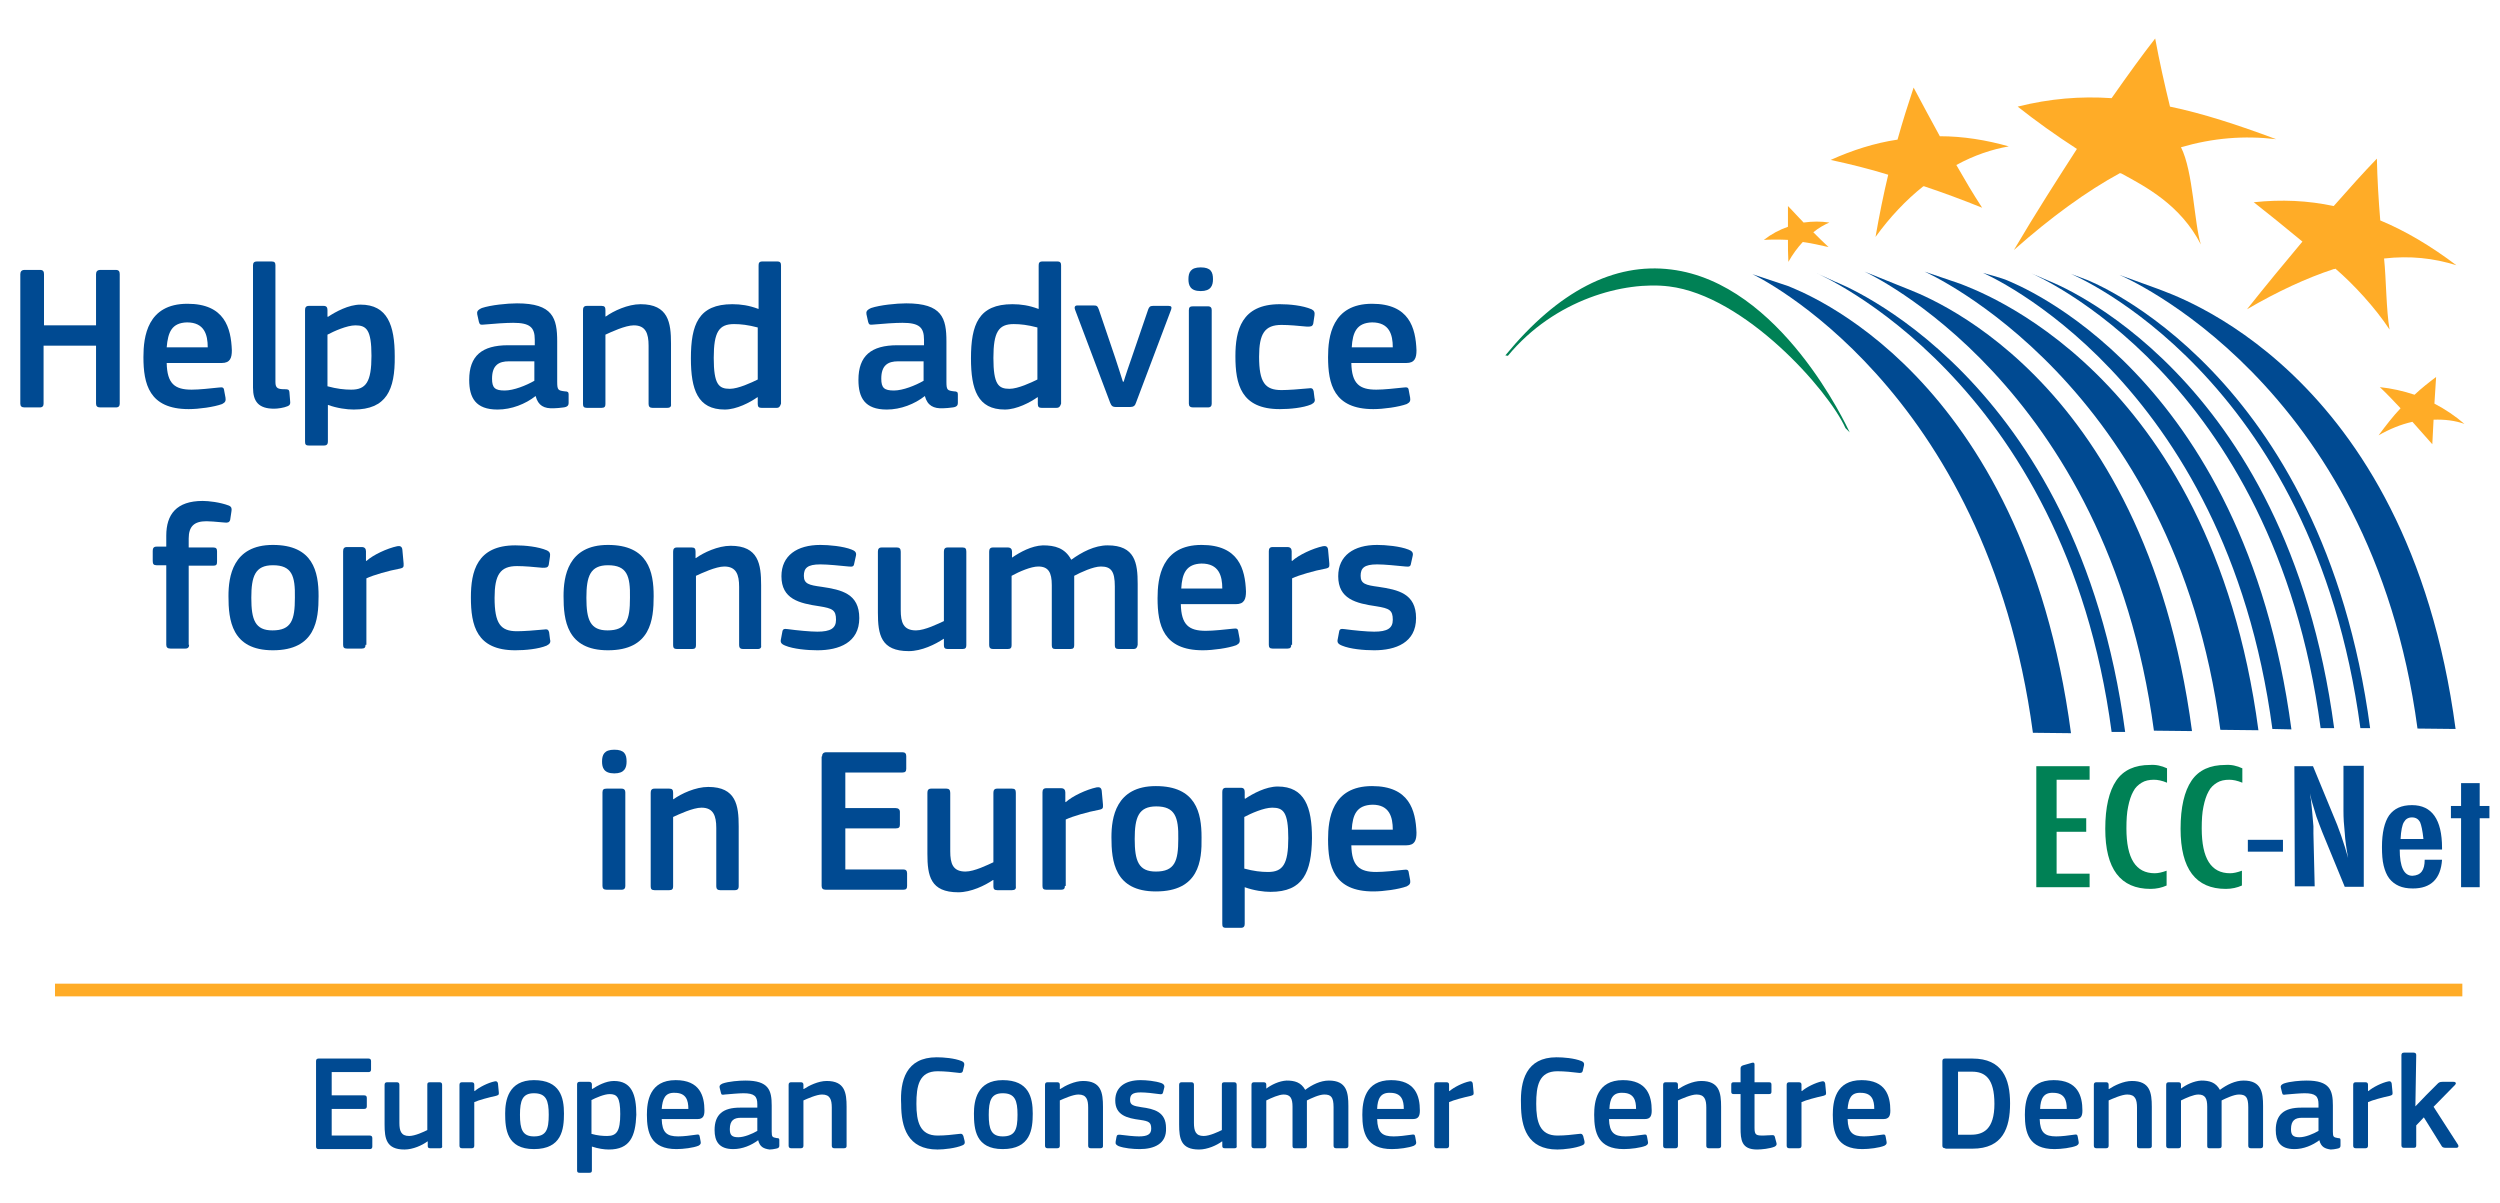 <?xml version="1.0" encoding="utf-8"?>
<!-- Generator: Adobe Illustrator 26.0.2, SVG Export Plug-In . SVG Version: 6.00 Build 0)  -->
<svg version="1.1" id="Calque_1" xmlns="http://www.w3.org/2000/svg" xmlns:xlink="http://www.w3.org/1999/xlink" x="0px" y="0px"
	 viewBox="0 0 590.9 284.3" style="enable-background:new 0 0 590.9 284.3;" xml:space="preserve">
<style type="text/css">
	.st0{fill:#008155;}
	.st1{fill:#004A92;}
	.st2{fill:#FFAC27;}
	.st3{display:none;}
	.st4{display:inline;fill:#004A92;}
	.st5{fill:none;}
	.st6{enable-background:new    ;}
	.st7{fill:none;stroke:#FFAC27;stroke-width:3;stroke-miterlimit:10;}
</style>
<g>
	<polygon class="st0" points="481.3,181.1 493.9,181.1 493.9,184.3 486.1,184.3 486.1,193.4 493.1,193.4 493.1,196.6 486.1,196.6 
		486.1,206.5 493.9,206.5 493.9,209.7 481.3,209.7 	"/>
	<path class="st0" d="M512.2,181.6v3.4c-1.2-0.5-2.2-0.7-3.1-0.7c-1.1,0-2.1,0.2-2.9,0.7c-0.8,0.5-1.5,1.1-2,2.1
		c-0.5,0.9-0.9,2.1-1.2,3.6c-0.3,1.4-0.4,3.1-0.4,5.1c0,7.1,2.2,10.6,6.7,10.6c0.8,0,1.7-0.2,2.8-0.6v3.5c-1.1,0.5-2.4,0.8-3.8,0.8
		c-7.1,0-10.7-4.7-10.7-14.2c0-5.1,0.9-8.9,2.6-11.4c1.7-2.5,4.4-3.7,8-3.7C509.6,180.7,510.9,181,512.2,181.6"/>
	<path class="st0" d="M530,181.6v3.4c-1.2-0.5-2.2-0.7-3.1-0.7c-1.1,0-2.1,0.2-2.9,0.7c-0.8,0.5-1.5,1.1-2,2.1
		c-0.5,0.9-0.9,2.1-1.2,3.6c-0.3,1.4-0.4,3.1-0.4,5.1c0,7.1,2.2,10.6,6.7,10.6c0.8,0,1.7-0.2,2.8-0.6v3.5c-1.1,0.5-2.4,0.8-3.8,0.8
		c-7.1,0-10.7-4.7-10.7-14.2c0-5.1,0.9-8.9,2.6-11.4c1.7-2.5,4.4-3.7,8-3.7C527.4,180.7,528.7,181,530,181.6"/>
	<rect x="531.3" y="198.5" class="st1" width="8.3" height="2.8"/>
	<path class="st1" d="M542.3,181.1h4.4l4.7,11.4c1.4,3.2,2.6,6.7,3.6,10.3c-0.4-2.2-0.7-4.2-0.8-6c-0.2-1.8-0.3-3.5-0.3-5.1V181h4.8
		v28.6h-4.5l-5.3-12.9c-0.5-1.2-0.9-2.4-1.4-3.7c-0.4-1.3-0.8-2.6-1.2-4c0-0.2-0.1-0.4-0.1-0.6c-0.1-0.2-0.1-0.5-0.2-0.9
		c0,0.3,0.1,0.6,0.1,0.8c0,0.2,0.1,0.4,0.1,0.6l0.3,2.9l0.3,3.5c0,0.2,0,0.4,0,0.7c0,0.3,0,0.6,0,1l0.3,12.5h-4.7L542.3,181.1
		L542.3,181.1z"/>
	<path class="st1" d="M573.1,203.2h4.1c-0.3,4.5-2.6,6.8-6.9,6.8c-1.3,0-2.4-0.2-3.3-0.6c-0.9-0.4-1.7-1-2.3-1.8s-1-1.8-1.3-3
		s-0.4-2.7-0.4-4.4c0-3.4,0.6-5.9,1.7-7.5c1.2-1.6,2.9-2.4,5.4-2.4c4.7,0,7.1,3.4,7.1,10.1v0.4h-10c0,4.1,1,6.2,3,6.2
		C572.2,206.9,573.1,205.7,573.1,203.2 M572.8,198.3c-0.2-2-0.5-3.3-0.8-4c-0.4-0.7-1-1.1-1.9-1.1s-1.5,0.4-1.9,1.1
		c-0.4,0.6-0.7,2-0.8,4H572.8z"/>
	<polygon class="st1" points="581.7,185.1 586.1,185.1 586.1,190.5 588.4,190.5 588.4,193.4 586.1,193.4 586.1,209.7 581.7,209.7 
		581.7,193.4 579.3,193.4 579.3,190.5 581.7,190.5 	"/>
	<path class="st1" d="M480.1,64.6c0.6,0.3,57.3,24.2,68.4,107.5h3.2c-11.3-84.6-66.8-105.4-67.4-105.7L480.1,64.6z"/>
	<path class="st1" d="M468.7,64.5c0.6,0.3,57.3,24.7,68.4,107.8l4.5,0.1c-11.3-84.8-65.4-105.3-67.1-106.1
		C473.5,65.8,468.7,64.5,468.7,64.5"/>
	<path class="st1" d="M414.2,64.8c0.6,0.3,55.3,26.3,66.3,108.4l9,0.1c-11.4-85.6-64.2-104.5-66.9-105.7L414.2,64.8z"/>
	<path class="st1" d="M429.2,64.5c0.6,0.3,58.8,25.1,69.9,108.5h3.2C491,88.4,434.5,66.9,433.8,66.6L429.2,64.5z"/>
	<path class="st1" d="M454.9,64.2c0.6,0.3,59,26.2,69.9,108.3l9,0.1C522.4,87,466.1,68.3,463.4,67.1L454.9,64.2z"/>
	<path class="st1" d="M440.7,64.2c0.6,0.3,57.4,26.4,68.4,108.5l9,0.1c-11.4-85.6-65-103.5-67.7-104.7L440.7,64.2z"/>
	<path class="st1" d="M501,65c0.6,0.3,59.4,25.1,70.4,107.2l9,0.1c-11.4-85.6-67.6-102.8-70.3-104L501,65z"/>
	<path class="st1" d="M489.4,64.7c0.6,0.3,57.3,23.8,68.5,107.4h2.3C548.9,87.7,494,66.5,493.4,66.2L489.4,64.7z"/>
	<path class="st0" d="M355.8,84l0.6,0.1c11.1-13.4,27.6-17.7,38.1-16.4c17.9,2.2,37.6,24.4,41.7,33.5l1,1
		c-0.7-1.4-16.3-35.3-42.2-38.5C381.5,62,368.3,68.8,355.8,84"/>
	<path class="st2" d="M501.4,41c5.7,3.1,14,7.4,18.8,16.8c-1.6-5-1.8-17.3-4.7-23c7.6-2.2,14.9-2.8,22.5-1.9
		c-9.1-3.4-17.4-6.1-25.1-7.7c-1.3-5.3-2.5-10.7-3.5-16.1c-2.9,3.7-6.3,8.4-10.3,14.1c-7.4-0.5-14.6,0.1-22.2,2
		c4.3,3.4,8.9,6.7,14,10c-4.5,7-9.6,14.9-14.9,23.9c8.8-7.8,17.2-13.9,25.1-18.2C501.2,41,501.3,41,501.4,41"/>
	<path class="st2" d="M551.6,63.6c-6.4,2.1-13.3,5.3-20.5,9.5c4.6-5.8,9-11.1,13.1-16c-4-3.3-7.8-6.4-11.5-9.3
		c6.6-0.7,12.8-0.4,18.9,0.9c3.7-4.2,7.1-8,10.2-11.2c0.1,4.9,0.4,9.8,0.8,14.6c6,2.5,11.9,6,18,10.6c-5.4-1.7-11-2.3-17.1-1.6
		c0.5,4.7,0.5,12.3,1.3,16.8c-3.4-5.2-8.6-10.8-12.8-14.4C551.9,63.6,551.7,63.6,551.6,63.6"/>
	<path class="st2" d="M570.2,99.7c-2.7,0.6-5.4,1.7-8,3.2c1.7-2.3,3.4-4.5,5.2-6.4c-1.6-1.7-3.2-3.4-4.9-5c2.8,0.3,5.5,0.9,8.2,1.8
		c1.7-1.6,3.5-3,5.1-4.2c-0.1,2.1-0.3,4.2-0.4,6.3c2.5,1.3,4.9,2.9,7.1,4.8c-2.2-0.8-4.7-1.1-7.3-1c-0.1,2-0.2,3.9-0.3,5.8
		C573.3,103.2,571.8,101.5,570.2,99.7C570.3,99.7,570.2,99.7,570.2,99.7"/>
	<path class="st2" d="M426.1,57.2c-1.2,1.3-2.4,2.9-3.4,4.7c-0.1-1.8-0.1-3.5-0.1-5.2c-1.9-0.1-3.8-0.1-5.7,0
		c1.8-1.4,3.7-2.4,5.7-3.1c0-1.7,0-3.3,0-4.9c1.3,1.3,2.5,2.7,3.7,3.9c2.1-0.3,4.1-0.3,6.1,0c-1.2,0.5-2.6,1.3-3.8,2.3
		c1.2,1.2,2.4,2.4,3.6,3.5C430.1,57.9,428.1,57.5,426.1,57.2L426.1,57.2"/>
	<path class="st2" d="M454.5,44.1c-4,3.2-7.8,7.2-11.2,11.9c0.9-5.2,1.9-10.1,3-14.7c-4.5-1.4-9-2.5-13.6-3.5
		c5.1-2.3,10.4-4,15.8-4.8c1.2-4.3,2.5-8.4,3.8-12.3c2.1,4,4.2,7.8,6.2,11.5c5.5,0,11,0.9,16.3,2.4c-4,0.7-8.2,2.1-12.4,4.4
		c2,3.5,4,6.9,6.1,10.1c-4.7-1.9-9.3-3.6-13.8-5.1C454.7,44,454.6,44.1,454.5,44.1"/>
</g>
<g class="st3">
	<path class="st4" d="M-21.8,91.9c1.4,0,3.6-0.2,4.8-0.6v-7.9h-3.8c-0.7,0-0.9-0.3-0.9-0.9v-2.8c0-0.6,0.2-0.8,0.9-0.8h8.1
		c0.7,0,1,0.5,1,0.9c0,1.6,0,11,0,13.4c0,0.9-0.2,1.6-1.3,2c-2.7,0.9-6.2,1.4-8.9,1.4c-10.1,0-12.9-6.7-12.9-15.8
		c0-8,2.1-16.2,12.7-16.2c2.3,0,6.1,0.3,8.6,1.4c0.8,0.3,1,0.7,0.9,1.5l-0.5,2c-0.1,0.6-0.3,0.8-1.2,0.7c-2.3-0.3-5.1-0.6-7.5-0.6
		c-6.4,0-7.4,5.2-7.4,11.3C-29.2,86.7-28,91.9-21.8,91.9z"/>
	<path class="st4" d="M3.5,96.6c-9.5,0-10.1-6.9-10.1-12.3c0-4.4,1-11.6,10.1-11.6s10.4,6.1,10.4,11.6C13.9,89.7,13.3,96.6,3.5,96.6
		z M3.6,77.2c-4,0-4.9,2.5-4.9,7.4c0,5,0.9,7.4,4.8,7.4c4.3,0,5.1-2.4,5.1-7.4C8.7,79.6,7.9,77.2,3.6,77.2z"/>
	<path class="st4" d="M37.5,96.2h-3.4c-0.6,0-0.8-0.2-0.8-0.8v-1.5h-0.1c-1.6,1.2-4.7,2.8-7.4,2.8c-6.1,0-7.7-4.5-7.7-11.6
		c0-7.7,1.7-12.3,9.4-12.3c1.9,0,3.8,0.3,5.8,1.1c0,0,0,0,0.1,0V64c0-0.6,0.1-0.9,0.9-0.9h3.3c0.8,0,0.8,0.4,0.8,0.9v31.3
		C38.4,95.9,38.2,96.2,37.5,96.2z M33.2,78c-2.2-0.6-3.9-0.8-5.4-0.8c-3.4,0-4.6,1.8-4.6,7.7c0,6,1.2,7,3.6,7c1.9,0,5-1.4,6.4-2.1
		V78z"/>
	<path class="st4" d="M48.3,86.1c0.1,4.8,1.8,6.1,5.7,6.1c1.7,0,4.3-0.3,6.1-0.5c0.8-0.1,1.1-0.1,1.3,0.8l0.3,1.6
		c0.1,0.7,0,1.1-0.8,1.5c-1.8,0.7-5.3,1.2-7.6,1.2c-9,0-10.3-5.7-10.3-11.9c0-4.6,0.8-12.1,10-12.1c8.4,0,9.9,5.5,10.1,10.5
		c0,1.7-0.4,2.9-2.3,2.9H48.3V86.1z M48.3,82.6h9.3c0-2.9-0.8-5.6-4.7-5.6C49.5,76.9,48.6,79,48.3,82.6z"/>
	<path class="st4" d="M86.6,95.3c0,0.6-0.2,0.9-0.9,0.9h-3.4c-0.7,0-0.9-0.3-0.9-0.9V74.1c0-0.6,0.2-0.9,0.9-0.9h3.3
		c0.7,0,0.9,0.4,0.9,0.9v2.1l0.1,0.1c1.4-1.3,4.8-2.9,7-3.3c0.6-0.1,1,0,1.1,0.8L95,77c0,0.7,0.1,0.9-0.9,1.1
		c-2.6,0.5-6,1.5-7.6,2.2L86.6,95.3L86.6,95.3z"/>
	<path class="st4" d="M112.2,93.5c-2.4,1.8-5.5,3.1-8.7,3.1c-5,0-6.4-2.7-6.4-6.7c0-5.5,2.9-7.9,8.8-7.9h6v-1.2c0-2.8-1-3.8-4.9-3.8
		c-1.6,0-4.5,0.2-6.4,0.4c-0.9,0.1-1.2,0.1-1.3-0.6l-0.4-1.7c-0.1-0.6,0-1,1.1-1.4c2-0.7,5.7-1,8-1c8.1,0,9.1,3.3,9.1,8.6v9.1
		c0,1.9,0.2,2,1.7,2.2c0.7,0,0.9,0.2,0.9,0.7v2c0,0.5-0.3,0.8-1.1,1c-0.8,0.1-1.5,0.2-2.2,0.2C114.2,96.4,112.8,95.8,112.2,93.5
		L112.2,93.5z M112,85.7h-5.7c-2.4,0-3.9,0.8-3.9,4c0,2.1,0.7,2.7,2.9,2.7c2,0,4.9-1.2,6.7-2.2V85.7z M102.9,66.5c0-2.9,2.5-5,5.3-5
		c2.9,0,5.2,2.4,5.2,5c0,2.8-2.3,5.1-5.2,5.1C105.4,71.6,102.9,69.4,102.9,66.5z M105.9,66.5c0,1.4,0.9,2.4,2.2,2.4s2.2-1,2.2-2.4
		c0-1.2-0.9-2.3-2.2-2.3C107,64.2,105.9,65.3,105.9,66.5z"/>
	<path class="st4" d="M142.1,96.2h-3.4c-0.6,0-0.8-0.2-0.8-0.8v-1.5h-0.1c-1.6,1.2-4.7,2.8-7.4,2.8c-6.1,0-7.7-4.5-7.7-11.6
		c0-7.7,1.7-12.3,9.4-12.3c1.9,0,3.8,0.3,5.8,1.1c0,0,0,0,0.1,0V64c0-0.6,0.1-0.9,0.9-0.9h3.3c0.8,0,0.8,0.4,0.8,0.9v31.3
		C142.9,95.9,142.7,96.2,142.1,96.2z M137.8,78c-2.2-0.6-3.9-0.8-5.4-0.8c-3.4,0-4.6,1.8-4.6,7.7c0,6,1.2,7,3.6,7
		c1.9,0,5-1.4,6.4-2.1V78z"/>
	<path class="st4" d="M170.8,96.6c-9.5,0-10.1-6.9-10.1-12.3c0-4.4,1-11.6,10.1-11.6s10.4,6.1,10.4,11.6
		C181.2,89.7,180.6,96.6,170.8,96.6z M170.9,77.2c-4,0-4.9,2.5-4.9,7.4c0,5,0.9,7.4,4.8,7.4c4.3,0,5.1-2.4,5.1-7.4
		C176,79.6,175.2,77.2,170.9,77.2z"/>
	<path class="st4" d="M204.7,73.9c1.1,0.4,1.3,1.3,1.3,2.1v19.9c0,5.4-0.9,9.5-9.9,9.5c-2.4,0-5.6-0.3-7.6-1.1c-1-0.4-1-0.8-0.9-1.4
		l0.4-1.7c0.1-0.8,0.5-0.8,1.4-0.7c2.1,0.3,4.7,0.5,6.5,0.5c4,0,5-1.2,5-4.1v-1.6c-2.4,0.8-4.3,1.1-5.8,1.1c-7.6,0-9.5-4.7-9.5-11.7
		c0-7.4,2.3-12.1,10.3-12.1C198.7,72.7,202.4,73.2,204.7,73.9z M195.4,91.9c1.4,0,3.3-0.2,5.3-0.8V77.7c-1.5-0.2-3.2-0.4-4.7-0.4
		c-2.9,0-5.2,0.8-5.2,7.1C190.8,90.1,192.1,91.9,195.4,91.9z"/>
	<path class="st4" d="M243,96.2h-3.3c-0.7,0-0.9-0.3-0.9-0.9c0-4.6,0-9,0-13.6c0-2.6-0.6-4.4-3.4-4.4c-1.9,0-5.2,1.6-6.4,2.1v15.9
		c0,0.6-0.2,0.9-0.9,0.9h-3.3c-0.6,0-0.8-0.3-0.8-0.9V63.9c0-0.6,0.2-0.9,0.8-0.9h3.3c0.7,0,0.9,0.3,0.9,0.9v11.4
		c1.7-1,4.9-2.6,7.8-2.6c6.5,0,7.2,4.2,7.2,8.9v13.6C244,95.9,243.7,96.2,243,96.2z"/>
	<path class="st4" d="M255.5,96.7c0,6.1-2.6,9.6-10.5,9.3c-0.3,0-1-0.2-1-0.9l-0.2-2.2c-0.1-0.8,0.1-0.9,0.8-1
		c4.4-0.9,5.8-1.3,5.8-5V74c0-0.7,0.3-0.9,0.9-0.9h3.3c0.7,0,0.9,0.4,0.9,0.9L255.5,96.7L255.5,96.7z M252.9,69.8
		c-2.4,0-2.8-1.4-2.8-2.7c0-1.5,0.6-2.7,2.8-2.7c2.3,0,2.8,1.1,2.8,2.7C255.7,68.5,255.2,69.8,252.9,69.8z"/>
	<path class="st4" d="M296.1,83.5c0,1.6-0.5,2.7-2.3,2.7h-12.7c0.2,4.8,1.6,6,5.6,6c1.7,0,4.7-0.3,6.4-0.5c0.7-0.2,1.1-0.2,1.3,0.6
		l0.4,1.8c0.1,0.6-0.1,1.1-0.9,1.4c-1.8,0.7-5.6,1.2-7.8,1.2c-4.4,0-7-1.3-8.4-3.4c-0.5,0.4-1,0.7-1.6,1.1c-2.3,1.4-5.1,2.3-8.6,2.3
		c-5.2,0-6.6-2.7-6.6-6.6c0-5.2,2.9-7.4,8.8-7.4h6V81c0-2.8-1-3.8-4.9-3.8c-1.6,0-4.5,0.2-6.4,0.4c-0.6,0-1.1,0.2-1.3-0.6l-0.4-1.7
		c-0.1-0.7,0-0.9,1.1-1.4c2-0.8,5.7-1,8-1c3.9,0,6.1,0.8,7.3,2.4c1.5-1.5,3.7-2.4,6.9-2.4C294.4,72.7,296.1,78.3,296.1,83.5z
		 M276.2,90c-0.3-1.4-0.4-2.3-0.5-3.8h-5.6c-2.7,0-4,0.9-4,3.6c0,1.8,0.7,2.6,2.9,2.6C271,92.4,274.4,91,276.2,90z M285.9,77
		c-3.6,0-4.4,2.2-4.7,5.6h9.4C290.4,79.9,289.9,77,285.9,77z"/>
	<path class="st4" d="M305.5,90.4c0,1.5,0.6,1.6,2.2,1.6c0.7,0,0.8,0.1,0.9,0.6l0.2,2.4c0,0.4-0.1,0.7-0.6,0.9
		c-0.9,0.4-2.3,0.6-3.1,0.6c-3.5,0-4.8-1.6-4.8-4.8V64c0-0.6,0.3-0.9,0.9-0.9h3.3c0.7,0,0.9,0.3,0.9,0.9v26.4H305.5z"/>
	<path class="st4" d="M323.2,96.6c-1.6,0-3.7-0.3-5.9-1l0,0v8.3c0,0.5-0.1,0.9-0.9,0.9H313c-0.8,0-0.9-0.3-0.9-0.9V74.1
		c0-0.6,0.2-0.9,0.9-0.9h3.3c0.7,0,0.8,0.4,0.8,0.9v1.4l0.1,0.1c1.7-1.2,4.7-2.8,7.4-2.8c6.2,0,7.8,4.7,7.8,11.8
		C332.6,92.2,330.6,96.6,323.2,96.6z M323.6,77.5c-1.9,0-4.9,1.4-6.3,2.1v11.8c2.1,0.6,3.8,0.8,5.4,0.8c3.4,0,4.6-1.7,4.6-7.7
		C327.2,78.5,326.1,77.5,323.6,77.5z"/>
	<path class="st4" d="M81.8,150.9c0.1,0.6-0.1,0.9-0.6,1.2c-1.6,0.7-4.7,1-6.1,1c-5.5,0-5.8-3.4-5.8-7.5v-11.8h-2.4
		c-0.7,0-0.9-0.3-0.9-0.9v-2.3c0-0.6,0.2-0.9,0.9-0.9h2.4v-4.8c0-0.7,0.4-0.9,0.9-1l3.2-0.8c0.6-0.1,0.9,0,0.9,0.6v6.2h5
		c0.8,0,0.9,0.3,0.9,0.9v2.4c0,0.6-0.1,0.9-0.9,0.9h-5v11.7c0,2.5,0.7,2.6,3.2,2.6c0.7,0,2.2-0.1,3.2-0.2c0.5,0,0.8,0.1,0.8,0.7
		L81.8,150.9z"/>
	<path class="st4" d="M87.7,126.2c-2.4,0-2.8-1.4-2.8-2.7c0-1.5,0.5-2.7,2.8-2.7s2.8,1.1,2.8,2.7C90.5,125,90.1,126.2,87.7,126.2z
		 M90.2,151.8c0,0.5-0.2,0.9-0.8,0.9H86c-0.7,0-0.9-0.3-0.9-0.9v-21.3c0-0.7,0.3-0.9,0.9-0.9h3.3c0.7,0,0.8,0.4,0.8,0.9L90.2,151.8
		L90.2,151.8z"/>
	<path class="st4" d="M101.7,146.9c0,1.5,0.6,1.6,2.2,1.6c0.7,0,0.8,0.1,0.9,0.6l0.2,2.4c0,0.4-0.1,0.7-0.6,0.9
		c-0.9,0.4-2.3,0.6-3.1,0.6c-3.5,0-4.8-1.6-4.8-4.8v-27.7c0-0.6,0.3-0.9,0.9-0.9h3.3c0.7,0,0.9,0.3,0.9,0.9v26.4H101.7z"/>
	<path class="st4" d="M128.9,151.8c0,0.5-0.2,0.9-0.8,0.9h-3.3c-0.7,0-0.9-0.3-0.9-0.9v-18h-2.2c-0.7,0-0.9-0.3-0.9-0.9v-2.3
		c0-0.6,0.2-0.9,0.9-0.9h2.2v-2.5c0-4.8,2.3-7.9,8.3-7.9c1.3,0,4,0.3,5.9,1.1c0.7,0.3,0.7,0.8,0.6,1.3l-0.3,1.9
		c-0.2,0.6-0.6,0.7-1.4,0.6c-1.9-0.2-3.4-0.3-4-0.3c-2.8,0-4,1.2-4,3.9v2h5.6c0.7,0,0.8,0.3,0.8,0.9v2.3c0,0.7-0.1,0.9-0.8,0.9H129
		v17.9H128.9z"/>
	<path class="st4" d="M147.9,153.1c-9.5,0-10.1-6.9-10.1-12.3c0-4.4,1-11.6,10.1-11.6s10.4,6.1,10.4,11.6
		C158.3,146.1,157.6,153.1,147.9,153.1z M147.9,133.7c-4,0-4.9,2.5-4.9,7.4c0,5,0.9,7.4,4.8,7.4c4.3,0,5.1-2.4,5.1-7.4
		C153,136.1,152.2,133.7,147.9,133.7z"/>
	<path class="st4" d="M168.9,151.8c0,0.6-0.2,0.9-0.9,0.9h-3.4c-0.7,0-0.9-0.3-0.9-0.9v-21.2c0-0.6,0.2-0.9,0.9-0.9h3.3
		c0.7,0,0.9,0.4,0.9,0.9v2.1l0.1,0.1c1.4-1.3,4.8-2.9,7-3.3c0.6-0.1,1,0,1.1,0.8l0.3,3.2c0,0.7,0.1,0.9-0.9,1.1
		c-2.6,0.5-6,1.5-7.6,2.2v15H168.9z"/>
	<path class="st4" d="M190.1,153.1c-3,0-6.9-0.4-9.1-1.2c-1.1-0.4-1.3-1.3-1.3-2.1v-29.4c0-0.6,0.2-0.9,0.9-0.9h3.3
		c0.8,0,0.9,0.4,0.9,0.9v9.9c2.4-0.8,4.3-1.1,5.8-1.1c7.8,0,9.5,4.8,9.5,11.8C200.2,148.6,198.2,153.1,190.1,153.1z M190.7,133.7
		c-2,0-3.1,0.1-5.7,0.8v13.6c1.5,0.2,3.2,0.4,4.8,0.4c3.1,0,5.2-0.8,5.2-7.1C194.9,135.8,193.7,133.8,190.7,133.7z"/>
	<path class="st4" d="M210.8,151.8c0,0.6-0.2,0.9-0.9,0.9h-3.4c-0.7,0-0.9-0.3-0.9-0.9v-21.2c0-0.6,0.2-0.9,0.9-0.9h3.3
		c0.7,0,0.9,0.4,0.9,0.9v2.1l0.1,0.1c1.4-1.3,4.8-2.9,7-3.3c0.6-0.1,1,0,1.1,0.8l0.3,3.2c0,0.7,0.1,0.9-0.9,1.1
		c-2.6,0.5-6,1.5-7.6,2.2v15H210.8z"/>
	<path class="st4" d="M241,152.7h-3.3c-0.7,0-0.9-0.3-0.9-0.9v-1.5h-0.1c-1.8,1.3-5,2.8-7.9,2.8c-6.4,0-7-3.8-7-8.7v-13.8
		c0-0.6,0.2-0.9,0.9-0.9h3.4c0.6,0,0.8,0.3,0.8,0.9v13.2c0,2.8,0.6,4.6,3.4,4.6c2,0,5.1-1.5,6.4-2.1v-15.7c0-0.6,0.2-0.9,0.9-0.9
		h3.3c0.7,0,0.9,0.3,0.9,0.9v21.2C241.9,152.4,241.6,152.7,241,152.7z"/>
	<path class="st4" d="M265.7,130.4c1.1,0.4,1.3,1.3,1.3,2.1v19.9c0,5.4-0.9,9.5-9.9,9.5c-2.4,0-5.6-0.3-7.6-1.1
		c-1-0.4-1-0.8-0.9-1.4l0.4-1.7c0.1-0.8,0.5-0.8,1.4-0.7c2.1,0.3,4.7,0.5,6.5,0.5c4,0,5-1.2,5-4.1v-1.6c-2.4,0.8-4.3,1.1-5.8,1.1
		c-7.6,0-9.5-4.7-9.5-11.7c0-7.4,2.3-12.1,10.3-12.1C259.8,129.2,263.4,129.6,265.7,130.4z M256.5,148.4c1.4,0,3.3-0.2,5.3-0.8
		v-13.4c-1.5-0.2-3.2-0.4-4.7-0.4c-2.9,0-5.2,0.8-5.2,7.1C251.9,146.6,253.2,148.4,256.5,148.4z"/>
	<path class="st4" d="M276.7,142.6c0.1,4.8,1.8,6.1,5.7,6.1c1.7,0,4.3-0.3,6.1-0.5c0.8-0.1,1.1-0.1,1.3,0.8l0.3,1.6
		c0.1,0.7,0,1.1-0.8,1.5c-1.8,0.7-5.3,1.2-7.6,1.2c-9,0-10.3-5.7-10.3-11.9c0-4.6,0.8-12.1,10-12.1c8.4,0,9.9,5.5,10.1,10.5
		c0,1.7-0.4,2.9-2.3,2.9h-12.5V142.6z M276.7,139h9.3c0-2.9-0.8-5.6-4.7-5.6C277.9,133.4,276.9,135.5,276.7,139z"/>
	<path class="st4" d="M301.7,151.8c0,0.6-0.2,0.9-0.9,0.9h-3.4c-0.7,0-0.9-0.3-0.9-0.9v-21.2c0-0.6,0.2-0.9,0.9-0.9h3.3
		c0.7,0,0.9,0.4,0.9,0.9v2.1l0.1,0.1c1.4-1.3,4.8-2.9,7-3.3c0.6-0.1,1,0,1.1,0.8l0.3,3.2c0,0.7,0.1,0.9-0.9,1.1
		c-2.6,0.5-6,1.5-7.6,2.2v15H301.7z"/>
	<path class="st4" d="M317.7,142.6c0.1,4.8,1.8,6.1,5.7,6.1c1.7,0,4.3-0.3,6.1-0.5c0.8-0.1,1.1-0.1,1.3,0.8l0.3,1.6
		c0.1,0.7,0,1.1-0.8,1.5c-1.8,0.7-5.3,1.2-7.6,1.2c-9,0-10.3-5.7-10.3-11.9c0-4.6,0.8-12.1,10-12.1c8.4,0,9.9,5.5,10.1,10.5
		c0,1.7-0.4,2.9-2.3,2.9h-12.5V142.6z M317.7,139h9.3c0-2.9-0.8-5.6-4.7-5.6C318.9,133.4,318,135.5,317.7,139z"/>
	<path class="st4" d="M173.7,182.7c-2.4,0-2.8-1.4-2.8-2.7c0-1.5,0.5-2.7,2.8-2.7s2.8,1.1,2.8,2.7
		C176.5,181.4,176,182.7,173.7,182.7z M176.2,208.3c0,0.5-0.2,0.9-0.8,0.9H172c-0.7,0-0.9-0.3-0.9-0.9V187c0-0.7,0.3-0.9,0.9-0.9
		h3.3c0.7,0,0.8,0.4,0.8,0.9v21.3H176.2z"/>
	<path class="st4" d="M196,178.9c0-0.6,0.3-0.9,0.9-0.9h17.3c0.6,0,0.9,0.3,0.9,0.9v2.9c0,0.6-0.2,0.8-0.9,0.8h-12.8v8.1h11.4
		c0.6,0,0.9,0.3,0.9,0.8v2.9c0,0.6-0.2,0.8-0.9,0.8h-11.4v9.3h13.2c0.6,0,0.8,0.3,0.8,0.9v2.9c0,0.6-0.2,0.8-0.9,0.8H197
		c-0.7,0-0.9-0.3-0.9-0.8v-29.4H196z"/>
	<path class="st4" d="M239.2,209.2h-3.3c-0.7,0-0.9-0.3-0.9-0.9v-1.5h-0.1c-1.8,1.3-5,2.8-7.9,2.8c-6.4,0-7-3.8-7-8.7V187
		c0-0.6,0.2-0.9,0.9-0.9h3.4c0.6,0,0.8,0.3,0.8,0.9v13.2c0,2.8,0.6,4.6,3.4,4.6c2,0,5.1-1.5,6.4-2.1V187c0-0.6,0.2-0.9,0.9-0.9h3.3
		c0.7,0,0.9,0.3,0.9,0.9v21.2C240,208.9,239.8,209.2,239.2,209.2z"/>
	<path class="st4" d="M251.1,208.3c0,0.6-0.2,0.9-0.9,0.9h-3.4c-0.7,0-0.9-0.3-0.9-0.9V187c0-0.6,0.2-0.9,0.9-0.9h3.3
		c0.7,0,0.9,0.4,0.9,0.9v2.1l0.1,0.1c1.4-1.3,4.8-2.9,7-3.3c0.6-0.1,1,0,1.1,0.8l0.3,3.2c0,0.7,0.1,0.9-0.9,1.1
		c-2.6,0.5-6,1.5-7.6,2.2v15.1H251.1z"/>
	<path class="st4" d="M271.8,209.5c-9.5,0-10.1-6.9-10.1-12.3c0-4.4,1-11.6,10.1-11.6s10.4,6.1,10.4,11.6
		C282.2,202.6,281.6,209.5,271.8,209.5z M271.9,190.1c-4,0-4.9,2.5-4.9,7.4c0,5,0.9,7.4,4.8,7.4c4.3,0,5.1-2.4,5.1-7.4
		C276.9,192.6,276.1,190.1,271.9,190.1z"/>
	<path class="st4" d="M297.8,209.6c-1.6,0-3.7-0.3-5.9-1l0,0v8.3c0,0.5-0.1,0.9-0.9,0.9h-3.3c-0.8,0-0.9-0.3-0.9-0.9V187
		c0-0.6,0.2-0.9,0.9-0.9h3.3c0.7,0,0.8,0.4,0.8,0.9v1.4l0.1,0.1c1.7-1.2,4.7-2.8,7.4-2.8c6.2,0,7.8,4.7,7.8,11.8
		C307.2,205.2,305.2,209.6,297.8,209.6z M298.2,190.4c-1.9,0-4.9,1.4-6.3,2.1v11.8c2.1,0.6,3.8,0.8,5.4,0.8c3.4,0,4.6-1.7,4.6-7.7
		C301.8,191.5,300.7,190.4,298.2,190.4z"/>
	<path class="st4" d="M325.9,206.5c-2.4,1.8-5.5,3.1-8.7,3.1c-5,0-6.4-2.7-6.4-6.7c0-5.5,2.9-7.9,8.8-7.9h6v-1.2
		c0-2.8-1-3.8-4.9-3.8c-1.6,0-4.5,0.2-6.4,0.4c-0.9,0.1-1.2,0.1-1.3-0.6l-0.4-1.7c-0.1-0.6,0-1,1.1-1.4c2-0.7,5.7-1,8-1
		c8.1,0,9.1,3.3,9.1,8.6v9.1c0,1.9,0.2,2,1.7,2.2c0.7,0,0.9,0.2,0.9,0.7v2c0,0.5-0.3,0.8-1.1,1c-0.8,0.1-1.5,0.2-2.2,0.2
		C327.8,209.4,326.4,208.7,325.9,206.5L325.9,206.5z M325.6,198.7h-5.7c-2.4,0-3.9,0.8-3.9,4c0,2.1,0.7,2.7,2.9,2.7
		c2,0,4.9-1.2,6.7-2.2V198.7z"/>
</g>
<rect x="-41.6" y="61.8" class="st5" width="378.3" height="169.6"/>
<g class="st6">
	<path class="st1" d="M22.7,64.8c0-0.6,0.3-1,1-1h3.7c0.7,0,0.9,0.4,0.9,1v30.6c0,0.5-0.2,0.9-0.9,0.9h-3.7c-0.7,0-1-0.3-1-0.9V81.7
		H10.3v13.7c0,0.5-0.2,0.9-0.9,0.9H5.8c-0.7,0-1-0.3-1-0.9V64.8c0-0.6,0.3-1,1-1h3.7c0.7,0,0.9,0.4,0.9,1v12.1h12.3V64.8z"/>
</g>
<g class="st6">
	<path class="st1" d="M39.4,85.8c0.1,4.9,1.9,6.3,5.9,6.3c1.8,0,4.5-0.3,6.4-0.5c0.9-0.1,1.2-0.1,1.3,0.8l0.3,1.6
		c0.1,0.7,0,1.1-0.8,1.5c-1.9,0.7-5.5,1.2-7.9,1.2c-9.4,0-10.7-6-10.7-12.3c0-4.8,0.9-12.6,10.4-12.6c8.8,0,10.3,5.7,10.5,11
		c0,1.8-0.4,3-2.4,3H39.4z M39.4,82.1h9.7c0-3-0.8-5.9-4.9-5.9C40.6,76.3,39.7,78.5,39.4,82.1z"/>
</g>
<g class="st6">
	<path class="st1" d="M65.1,90.3c0,1.5,0.6,1.7,2.3,1.7c0.7,0,0.9,0.1,1,0.6l0.2,2.5c0,0.4-0.1,0.7-0.6,0.9
		c-0.9,0.4-2.4,0.6-3.2,0.6c-3.7,0-5-1.7-5-5V62.7c0-0.6,0.3-0.9,0.9-0.9h3.5c0.7,0,0.9,0.3,0.9,0.9V90.3z"/>
</g>
<g class="st6">
	<path class="st1" d="M83.6,96.8c-1.6,0-3.9-0.3-6.1-1.1l0,0v8.6c0,0.5-0.1,1-0.9,1H73c-0.8,0-0.9-0.3-0.9-1V73.3c0-0.6,0.2-1,0.9-1
		h3.5c0.7,0,0.9,0.4,0.9,1v1.5l0.1,0.1c1.8-1.2,4.9-2.9,7.7-2.9c6.4,0,8.1,4.9,8.1,12.2C93.4,92.2,91.3,96.8,83.6,96.8z M84,76.9
		c-2,0-5.1,1.4-6.6,2.2v12.2c2.2,0.6,4,0.8,5.6,0.8c3.5,0,4.8-1.8,4.8-8C87.8,77.9,86.6,76.9,84,76.9z"/>
</g>
<g class="st6">
	<path class="st1" d="M126.6,93.6c-2.4,1.9-5.7,3.2-9,3.2c-5.2,0-6.7-2.8-6.7-7c0-5.7,3-8.2,9.2-8.2h6.3v-1.3c0-2.9-1.1-4-5.1-4
		c-1.6,0-4.7,0.2-6.7,0.4c-1,0.1-1.2,0.1-1.4-0.6l-0.4-1.8c-0.1-0.6,0-1,1.1-1.5c2.1-0.7,6-1.1,8.3-1.1c8.5,0,9.5,3.5,9.5,9v9.5
		c0,2,0.2,2.1,1.8,2.3c0.7,0,0.9,0.2,0.9,0.7v2.1c0,0.5-0.3,0.9-1.2,1c-0.8,0.1-1.6,0.2-2.3,0.2C128.6,96.6,127.2,95.9,126.6,93.6
		L126.6,93.6z M126.3,85.4h-6c-2.4,0-4,0.9-4,4.1c0,2.2,0.7,2.8,3,2.8c2.1,0,5.1-1.2,7-2.3V85.4z"/>
</g>
<g class="st6">
	<path class="st1" d="M157.7,96.4h-3.5c-0.6,0-0.9-0.3-0.9-0.9l0-13.8c0-2.9-0.7-4.8-3.5-4.8c-2,0-5.4,1.6-6.7,2.2v16.4
		c0,0.6-0.2,0.9-0.9,0.9h-3.5c-0.7,0-0.9-0.3-0.9-0.9V73.3c0-0.6,0.2-1,0.9-1h3.5c0.7,0,0.9,0.3,0.9,1v1.5c0,0,0.1,0,0.1,0
		c1.8-1.3,5.2-2.9,8.2-2.9c6.6,0,7.2,4.4,7.2,9.3v14.2C158.7,96,158.5,96.4,157.7,96.4z"/>
</g>
<g class="st6">
	<path class="st1" d="M183.6,96.4H180c-0.6,0-0.9-0.2-0.9-0.9v-1.6c0,0-0.1,0-0.1,0c-1.7,1.2-4.9,2.9-7.7,2.9c-6.4,0-8-4.7-8-12.1
		c0-8,1.8-12.8,9.8-12.8c2,0,4,0.3,6.1,1.1c0,0,0,0,0.1,0V62.8c0-0.6,0.1-1,0.9-1h3.5c0.8,0,0.9,0.4,0.9,1v32.6
		C184.4,96,184.2,96.4,183.6,96.4z M179.1,77.4c-2.3-0.6-4-0.8-5.6-0.8c-3.6,0-4.8,1.9-4.8,8c0,6.3,1.2,7.3,3.8,7.3
		c2,0,5.2-1.5,6.6-2.2V77.4z"/>
</g>
<g class="st6">
	<path class="st1" d="M218.6,93.6c-2.4,1.9-5.7,3.2-9,3.2c-5.2,0-6.7-2.8-6.7-7c0-5.7,3-8.2,9.2-8.2h6.3v-1.3c0-2.9-1.1-4-5.1-4
		c-1.6,0-4.7,0.2-6.7,0.4c-1,0.1-1.2,0.1-1.4-0.6l-0.4-1.8c-0.1-0.6,0-1,1.1-1.5c2.1-0.7,6-1.1,8.3-1.1c8.5,0,9.5,3.5,9.5,9v9.5
		c0,2,0.2,2.1,1.8,2.3c0.7,0,0.9,0.2,0.9,0.7v2.1c0,0.5-0.3,0.9-1.2,1c-0.8,0.1-1.6,0.2-2.3,0.2C220.7,96.6,219.2,95.9,218.6,93.6
		L218.6,93.6z M218.3,85.4h-6c-2.4,0-4,0.9-4,4.1c0,2.2,0.7,2.8,3,2.8c2.1,0,5.1-1.2,7-2.3V85.4z"/>
</g>
<g class="st6">
	<path class="st1" d="M249.7,96.4h-3.5c-0.6,0-0.9-0.2-0.9-0.9v-1.6c0,0-0.1,0-0.1,0c-1.7,1.2-4.9,2.9-7.7,2.9c-6.4,0-8-4.7-8-12.1
		c0-8,1.8-12.8,9.8-12.8c2,0,4,0.3,6.1,1.1c0,0,0,0,0.1,0V62.8c0-0.6,0.1-1,0.9-1h3.5c0.8,0,0.9,0.4,0.9,1v32.6
		C250.6,96,250.4,96.4,249.7,96.4z M245.2,77.4c-2.3-0.6-4-0.8-5.6-0.8c-3.6,0-4.8,1.9-4.8,8c0,6.3,1.2,7.3,3.8,7.3
		c2,0,5.2-1.5,6.6-2.2V77.4z"/>
</g>
<g class="st6">
	<path class="st1" d="M265.6,90.3c0-0.4,1.9-5.8,1.9-5.8l3.9-11.4c0.2-0.5,0.4-0.8,1.1-0.8h3.7c0.7,0,0.8,0.3,0.6,0.9l-8.3,22
		c-0.2,0.7-0.6,1-1.4,1h-3.3c-0.9,0-1.1-0.3-1.4-1l-8.3-22c-0.2-0.5-0.1-1,0.5-1h3.9c0.7,0,0.9,0.1,1.2,0.9l3.9,11.5
		c0,0,1.7,5.2,1.8,5.6H265.6z"/>
</g>
<g class="st6">
	<path class="st1" d="M283.8,68.8c-2.5,0-2.9-1.4-2.9-2.8c0-1.6,0.5-2.8,2.9-2.8c2.4,0,2.9,1.1,2.9,2.8
		C286.7,67.5,286.2,68.8,283.8,68.8z M286.4,95.4c0,0.5-0.2,0.9-0.9,0.9H282c-0.7,0-1-0.3-1-0.9V73.3c0-0.7,0.3-0.9,1-0.9h3.5
		c0.7,0,0.9,0.4,0.9,0.9V95.4z"/>
</g>
<g class="st6">
	<path class="st1" d="M310.7,94.1c0.2,0.7,0,1.1-0.8,1.5c-1.9,0.8-5,1.1-7.4,1.1c-9.2,0-10.5-5.9-10.5-12.5
		c0-6.1,1.4-12.3,10.5-12.3c2.3,0,5.4,0.3,7.5,1.2c0.6,0.3,0.8,0.7,0.7,1.4l-0.3,2c-0.2,0.7-0.6,0.7-1.5,0.7c-2-0.2-4.3-0.4-6-0.4
		c-4,0-5.3,2.1-5.3,7.5c0,6.1,1.4,7.9,5.3,7.9c1.5,0,4.3-0.2,6.3-0.4c0.8-0.1,1.1-0.1,1.3,0.7L310.7,94.1z"/>
</g>
<g class="st6">
	<path class="st1" d="M319.4,85.8c0.1,4.9,1.9,6.3,5.9,6.3c1.8,0,4.5-0.3,6.4-0.5c0.9-0.1,1.2-0.1,1.3,0.8l0.3,1.6
		c0.1,0.7,0,1.1-0.8,1.5c-1.9,0.7-5.5,1.2-7.9,1.2c-9.4,0-10.7-6-10.7-12.3c0-4.8,0.9-12.6,10.4-12.6c8.8,0,10.3,5.7,10.5,11
		c0,1.8-0.4,3-2.4,3H319.4z M319.5,82.1h9.7c0-3-0.8-5.9-4.9-5.9C320.7,76.3,319.7,78.5,319.5,82.1z"/>
</g>
<g class="st6">
	<path class="st1" d="M44.7,152.4c0,0.5-0.2,0.9-0.9,0.9h-3.5c-0.7,0-1-0.3-1-0.9v-18.8h-2.3c-0.7,0-0.9-0.3-0.9-1v-2.4
		c0-0.6,0.2-1,0.9-1h2.3v-2.6c0-5,2.4-8.2,8.6-8.2c1.4,0,4.1,0.3,6.2,1.1c0.7,0.3,0.7,0.8,0.6,1.4l-0.3,2c-0.2,0.6-0.6,0.7-1.4,0.6
		c-2-0.2-3.6-0.3-4.2-0.3c-2.9,0-4.2,1.2-4.2,4.1v2.1h5.8c0.7,0,0.9,0.3,0.9,0.9v2.4c0,0.7-0.1,1-0.9,1h-5.8V152.4z"/>
</g>
<g class="st6">
	<path class="st1" d="M64.5,153.7c-9.8,0-10.5-7.2-10.5-12.8c0-4.6,1-12.1,10.5-12.1c9.5,0,10.8,6.3,10.8,12.1
		C75.3,146.5,74.6,153.7,64.5,153.7z M64.5,133.6c-4.2,0-5.1,2.6-5.1,7.7c0,5.2,0.9,7.7,5,7.7c4.5,0,5.3-2.5,5.3-7.7
		C69.8,136.1,69,133.6,64.5,133.6z"/>
</g>
<g class="st6">
	<path class="st1" d="M86.4,152.4c0,0.6-0.2,0.9-0.9,0.9h-3.5c-0.7,0-0.9-0.3-0.9-0.9v-22.1c0-0.6,0.2-1,0.9-1h3.5c0.7,0,1,0.4,1,1
		v2.2l0.1,0.1c1.5-1.4,4.9-3,7.3-3.5c0.6-0.1,1.1,0,1.2,0.8l0.3,3.3c0,0.7,0.1,1-0.9,1.2c-2.7,0.5-6.2,1.5-7.9,2.3V152.4z"/>
</g>
<g class="st6">
	<path class="st1" d="M130,151.1c0.2,0.7,0,1.1-0.8,1.5c-1.9,0.8-5,1.1-7.4,1.1c-9.2,0-10.5-5.9-10.5-12.5c0-6.1,1.4-12.3,10.5-12.3
		c2.3,0,5.4,0.3,7.5,1.2c0.6,0.3,0.8,0.7,0.7,1.4l-0.3,2c-0.2,0.7-0.6,0.7-1.5,0.7c-2-0.2-4.3-0.4-6-0.4c-4,0-5.3,2.1-5.3,7.5
		c0,6.1,1.4,7.9,5.3,7.9c1.5,0,4.3-0.2,6.3-0.4c0.8-0.1,1.1-0.1,1.3,0.7L130,151.1z"/>
</g>
<g class="st6">
	<path class="st1" d="M143.7,153.7c-9.8,0-10.5-7.2-10.5-12.8c0-4.6,1-12.1,10.5-12.1c9.5,0,10.8,6.3,10.8,12.1
		C154.5,146.5,153.8,153.7,143.7,153.7z M143.7,133.6c-4.2,0-5.1,2.6-5.1,7.7c0,5.2,0.9,7.7,5,7.7c4.5,0,5.3-2.5,5.3-7.7
		C149,136.1,148.2,133.6,143.7,133.6z"/>
</g>
<g class="st6">
	<path class="st1" d="M179.1,153.4h-3.5c-0.6,0-0.9-0.3-0.9-0.9l0-13.8c0-2.9-0.7-4.8-3.5-4.8c-2,0-5.4,1.6-6.7,2.2v16.4
		c0,0.6-0.2,0.9-0.9,0.9H160c-0.7,0-0.9-0.3-0.9-0.9v-22.1c0-0.6,0.2-1,0.9-1h3.5c0.7,0,0.9,0.3,0.9,1v1.5c0,0,0.1,0,0.1,0
		c1.8-1.3,5.2-2.9,8.2-2.9c6.6,0,7.2,4.4,7.2,9.3v14.2C180,153,179.8,153.4,179.1,153.4z"/>
</g>
<g class="st6">
	<path class="st1" d="M193.2,153.7c-2.4,0-5.7-0.3-7.6-1.1c-1-0.4-1.2-0.8-1-1.6l0.3-1.6c0.1-0.8,0.5-0.8,1.3-0.7
		c2.2,0.3,5.3,0.6,7,0.6c3.1,0,4.4-0.8,4.4-2.8c0-2.3-0.8-2.7-3.9-3.2c-4.8-0.7-9-1.7-9-7.1c0-4.9,3.7-7.4,9.2-7.4
		c2,0,5.4,0.3,7.4,1.1c0.8,0.3,1.2,0.7,1,1.5l-0.4,1.8c-0.1,0.7-0.4,0.8-1.3,0.7c-2.1-0.2-4.9-0.5-6.7-0.5c-3.1,0-3.9,0.9-3.9,2.7
		c0,1.9,1.2,2.2,4.2,2.6c4.7,0.7,8.9,1.6,8.9,7.4C203.1,151.9,198.3,153.7,193.2,153.7z"/>
</g>
<g class="st6">
	<path class="st1" d="M227.5,153.4H224c-0.7,0-0.9-0.3-0.9-0.9v-1.5l-0.1,0c-1.9,1.3-5.2,2.9-8.2,2.9c-6.6,0-7.3-3.9-7.3-9.1v-14.4
		c0-0.6,0.2-1,0.9-1h3.6c0.6,0,0.9,0.3,0.9,1v13.8c0,2.9,0.6,4.8,3.6,4.8c2.1,0,5.3-1.6,6.6-2.2v-16.4c0-0.6,0.2-1,0.9-1h3.5
		c0.7,0,0.9,0.3,0.9,1v22.1C228.4,153.1,228.2,153.4,227.5,153.4z"/>
</g>
<g class="st6">
	<path class="st1" d="M267.9,153.4h-3.5c-0.7,0-0.9-0.3-0.9-0.9v-13.9c0-3.6-0.9-4.7-3.3-4.7c-1.8,0-4.8,1.4-6.3,2.2
		c0,0.5,0,1.4,0,2.5v13.9c0,0.6-0.2,0.9-0.9,0.9h-3.6c-0.6,0-0.8-0.3-0.8-0.9v-14.2c0-3-0.8-4.4-3.2-4.4c-1.7,0-4.5,1.2-6.3,2.2
		v16.4c0,0.6-0.2,0.9-0.9,0.9h-3.5c-0.6,0-0.9-0.3-0.9-0.9v-22.1c0-0.6,0.2-1,0.9-1h3.5c0.7,0,1,0.4,1,1v1.4l0,0
		c1.9-1.3,4.6-2.8,7.3-2.9c2.8,0,5.2,0.6,6.7,3.4c2.5-1.8,5.5-3.4,8.6-3.4c6.5,0,7.1,4.2,7.1,9.1v14.4
		C268.8,153,268.6,153.4,267.9,153.4z"/>
</g>
<g class="st6">
	<path class="st1" d="M279.1,142.8c0.1,4.9,1.9,6.3,5.9,6.3c1.8,0,4.5-0.3,6.4-0.5c0.9-0.1,1.2-0.1,1.3,0.8l0.3,1.6
		c0.1,0.7,0,1.1-0.8,1.5c-1.9,0.7-5.5,1.2-7.9,1.2c-9.4,0-10.7-6-10.7-12.3c0-4.8,0.9-12.6,10.4-12.6c8.8,0,10.3,5.7,10.5,11
		c0,1.8-0.4,3-2.4,3H279.1z M279.2,139.1h9.7c0-3-0.8-5.9-4.9-5.9C280.4,133.3,279.4,135.5,279.2,139.1z"/>
</g>
<g class="st6">
	<path class="st1" d="M305.2,152.4c0,0.6-0.2,0.9-0.9,0.9h-3.5c-0.7,0-0.9-0.3-0.9-0.9v-22.1c0-0.6,0.2-1,0.9-1h3.5c0.7,0,1,0.4,1,1
		v2.2l0.1,0.1c1.5-1.4,4.9-3,7.3-3.5c0.6-0.1,1.1,0,1.2,0.8l0.3,3.3c0,0.7,0.1,1-0.9,1.2c-2.7,0.5-6.2,1.5-7.9,2.3V152.4z"/>
</g>
<g class="st6">
	<path class="st1" d="M324.8,153.7c-2.5,0-5.7-0.3-7.6-1.1c-1-0.4-1.2-0.8-1-1.6l0.3-1.6c0.1-0.8,0.5-0.8,1.3-0.7
		c2.2,0.3,5.3,0.6,7,0.6c3.1,0,4.4-0.8,4.4-2.8c0-2.3-0.8-2.7-3.9-3.2c-4.8-0.7-9-1.7-9-7.1c0-4.9,3.7-7.4,9.2-7.4
		c2,0,5.4,0.3,7.4,1.1c0.8,0.3,1.2,0.7,1,1.5l-0.4,1.8c-0.1,0.7-0.4,0.8-1.3,0.7c-2.1-0.2-4.9-0.5-6.7-0.5c-3.1,0-3.9,0.9-3.9,2.7
		c0,1.9,1.2,2.2,4.2,2.6c4.7,0.7,8.9,1.6,8.9,7.4C334.7,151.9,329.9,153.7,324.8,153.7z"/>
</g>
<g class="st6">
	<path class="st1" d="M145.2,182.8c-2.5,0-2.9-1.4-2.9-2.8c0-1.6,0.5-2.8,2.9-2.8c2.4,0,2.9,1.1,2.9,2.8
		C148.1,181.5,147.6,182.8,145.2,182.8z M147.8,209.4c0,0.5-0.2,0.9-0.9,0.9h-3.5c-0.7,0-1-0.3-1-0.9v-22.1c0-0.7,0.3-0.9,1-0.9h3.5
		c0.7,0,0.9,0.4,0.9,0.9V209.4z"/>
</g>
<g class="st6">
	<path class="st1" d="M173.7,210.4h-3.5c-0.6,0-0.9-0.3-0.9-0.9l0-13.8c0-2.9-0.7-4.8-3.5-4.8c-2,0-5.4,1.6-6.7,2.2v16.4
		c0,0.6-0.2,0.9-0.9,0.9h-3.5c-0.7,0-0.9-0.3-0.9-0.9v-22.1c0-0.6,0.2-1,0.9-1h3.5c0.7,0,0.9,0.3,0.9,1v1.5c0,0,0.1,0,0.1,0
		c1.8-1.3,5.2-2.9,8.2-2.9c6.6,0,7.2,4.4,7.2,9.3v14.2C174.6,210,174.4,210.4,173.7,210.4z"/>
</g>
<g class="st6">
	<path class="st1" d="M194.3,178.8c0-0.6,0.3-1,1-1h18c0.6,0,0.9,0.3,0.9,0.9v3c0,0.6-0.2,0.9-1,0.9h-13.4v8.4h11.9
		c0.6,0,1,0.3,1,0.9v3c0,0.6-0.2,0.9-1,0.9h-11.9v9.7h13.7c0.6,0,0.9,0.3,0.9,0.9v3c0,0.6-0.2,0.9-0.9,0.9h-18.3c-0.7,0-1-0.3-1-0.9
		V178.8z"/>
</g>
<g class="st6">
	<path class="st1" d="M239.2,210.4h-3.5c-0.7,0-0.9-0.3-0.9-0.9v-1.5l-0.1,0c-1.9,1.3-5.2,2.9-8.2,2.9c-6.6,0-7.3-3.9-7.3-9.1v-14.4
		c0-0.6,0.2-1,0.9-1h3.6c0.6,0,0.9,0.3,0.9,1v13.8c0,2.9,0.6,4.8,3.6,4.8c2.1,0,5.3-1.6,6.6-2.2v-16.4c0-0.6,0.2-1,0.9-1h3.5
		c0.7,0,0.9,0.3,0.9,1v22.1C240.2,210.1,239.9,210.4,239.2,210.4z"/>
</g>
<g class="st6">
	<path class="st1" d="M251.7,209.4c0,0.6-0.2,0.9-0.9,0.9h-3.5c-0.7,0-0.9-0.3-0.9-0.9v-22.1c0-0.6,0.2-1,0.9-1h3.5c0.7,0,1,0.4,1,1
		v2.2l0.1,0.1c1.5-1.4,4.9-3,7.3-3.5c0.6-0.1,1.1,0,1.2,0.8l0.3,3.3c0,0.7,0.1,1-0.9,1.2c-2.7,0.5-6.2,1.5-7.9,2.3V209.4z"/>
</g>
<g class="st6">
	<path class="st1" d="M273.2,210.7c-9.8,0-10.5-7.2-10.5-12.8c0-4.6,1-12.1,10.5-12.1c9.5,0,10.8,6.3,10.8,12.1
		C284.1,203.5,283.4,210.7,273.2,210.7z M273.3,190.6c-4.2,0-5.1,2.6-5.1,7.7c0,5.2,0.9,7.7,5,7.7c4.5,0,5.3-2.5,5.3-7.7
		C278.6,193.1,277.7,190.6,273.3,190.6z"/>
</g>
<g class="st6">
	<path class="st1" d="M300.3,210.8c-1.6,0-3.9-0.3-6.1-1.1l0,0v8.6c0,0.5-0.1,1-0.9,1h-3.5c-0.8,0-0.9-0.3-0.9-1v-31.1
		c0-0.6,0.2-1,0.9-1h3.5c0.7,0,0.9,0.4,0.9,1v1.5l0.1,0.1c1.8-1.2,4.9-2.9,7.7-2.9c6.4,0,8.1,4.9,8.1,12.2
		C310,206.2,308,210.8,300.3,210.8z M300.7,190.9c-2,0-5.1,1.4-6.6,2.2v12.2c2.2,0.6,4,0.8,5.6,0.8c3.5,0,4.8-1.8,4.8-8
		C304.5,191.9,303.3,190.9,300.7,190.9z"/>
</g>
<g class="st6">
	<path class="st1" d="M319.4,199.8c0.1,4.9,1.9,6.3,5.9,6.3c1.8,0,4.5-0.3,6.4-0.5c0.9-0.1,1.2-0.1,1.3,0.8l0.3,1.6
		c0.1,0.7,0,1.1-0.8,1.5c-1.9,0.7-5.5,1.2-7.9,1.2c-9.4,0-10.7-6-10.7-12.3c0-4.8,0.9-12.6,10.4-12.6c8.8,0,10.3,5.7,10.5,11
		c0,1.8-0.4,3-2.4,3H319.4z M319.5,196.1h9.7c0-3-0.8-5.9-4.8-5.9C320.7,190.3,319.7,192.5,319.5,196.1z"/>
</g>
<rect x="-41.6" y="248.8" class="st5" width="622.6" height="66.2"/>
<g class="st6">
	<path class="st1" d="M74.7,250.8c0-0.4,0.2-0.6,0.6-0.6h11.8c0.4,0,0.6,0.2,0.6,0.6v2c0,0.4-0.2,0.6-0.6,0.6h-8.7v5.5h7.7
		c0.4,0,0.6,0.2,0.6,0.6v2c0,0.4-0.2,0.6-0.6,0.6h-7.7v6.3h9c0.4,0,0.6,0.2,0.6,0.6v2c0,0.4-0.2,0.6-0.6,0.6H75.3
		c-0.4,0-0.6-0.2-0.6-0.6V250.8z"/>
	<path class="st1" d="M104,271.4h-2.3c-0.5,0-0.6-0.2-0.6-0.6v-1l-0.1,0c-1.2,0.9-3.4,1.9-5.4,1.9c-4.3,0-4.7-2.6-4.7-5.9v-9.4
		c0-0.4,0.2-0.6,0.6-0.6h2.3c0.4,0,0.6,0.2,0.6,0.6v9c0,1.9,0.4,3.1,2.3,3.1c1.4,0,3.5-1,4.3-1.4v-10.7c0-0.4,0.1-0.6,0.6-0.6h2.3
		c0.4,0,0.6,0.2,0.6,0.6v14.4C104.6,271.2,104.4,271.4,104,271.4z"/>
	<path class="st1" d="M112.1,270.8c0,0.4-0.2,0.6-0.6,0.6h-2.3c-0.4,0-0.6-0.2-0.6-0.6v-14.4c0-0.4,0.2-0.6,0.6-0.6h2.3
		c0.5,0,0.6,0.3,0.6,0.6v1.4l0.1,0.1c1-0.9,3.2-2,4.7-2.3c0.4-0.1,0.7,0,0.8,0.5l0.2,2.1c0,0.4,0.1,0.6-0.6,0.8
		c-1.8,0.4-4.1,1-5.2,1.5V270.8z"/>
	<path class="st1" d="M126.2,271.6c-6.4,0-6.8-4.7-6.8-8.4c0-3,0.7-7.9,6.8-7.9c6.2,0,7.1,4.1,7.1,7.9
		C133.3,266.9,132.8,271.6,126.2,271.6z M126.2,258.4c-2.7,0-3.3,1.7-3.3,5.1c0,3.4,0.6,5.1,3.3,5.1c2.9,0,3.5-1.6,3.5-5.1
		C129.7,260.1,129.1,258.4,126.2,258.4z"/>
	<path class="st1" d="M143.9,271.7c-1.1,0-2.5-0.2-4-0.7l0,0v5.6c0,0.4-0.1,0.6-0.6,0.6h-2.3c-0.5,0-0.6-0.2-0.6-0.6v-20.3
		c0-0.4,0.2-0.6,0.6-0.6h2.3c0.4,0,0.6,0.3,0.6,0.6v1l0.1,0.1c1.2-0.8,3.2-1.9,5.1-1.9c4.2,0,5.3,3.2,5.3,8
		C150.2,268.6,148.9,271.7,143.9,271.7z M144.1,258.6c-1.3,0-3.3,0.9-4.3,1.4v8c1.4,0.4,2.6,0.5,3.7,0.5c2.3,0,3.1-1.2,3.1-5.2
		C146.6,259.3,145.8,258.6,144.1,258.6z"/>
	<path class="st1" d="M156.4,264.5c0.1,3.2,1.2,4.1,3.9,4.1c1.2,0,2.9-0.2,4.2-0.4c0.6-0.1,0.8-0.1,0.9,0.5l0.2,1.1
		c0.1,0.5,0,0.7-0.5,1c-1.2,0.5-3.6,0.8-5.2,0.8c-6.1,0-7-3.9-7-8.1c0-3.1,0.6-8.2,6.8-8.2c5.7,0,6.8,3.7,6.8,7.2c0,1.2-0.3,2-1.6,2
		H156.4z M156.4,262.1h6.3c0-2-0.5-3.8-3.2-3.8C157.2,258.2,156.6,259.7,156.4,262.1z"/>
	<path class="st1" d="M179.2,269.5c-1.6,1.2-3.7,2.1-5.9,2.1c-3.4,0-4.4-1.9-4.4-4.5c0-3.7,2-5.3,6-5.3h4.1v-0.8
		c0-1.9-0.7-2.6-3.3-2.6c-1.1,0-3.1,0.2-4.4,0.3c-0.6,0.1-0.8,0.1-0.9-0.4l-0.3-1.2c-0.1-0.4,0-0.7,0.7-1c1.4-0.5,3.9-0.7,5.4-0.7
		c5.5,0,6.2,2.3,6.2,5.9v6.2c0,1.3,0.2,1.3,1.2,1.5c0.5,0,0.6,0.1,0.6,0.5v1.3c0,0.4-0.2,0.6-0.8,0.7c-0.5,0.1-1,0.2-1.5,0.2
		C180.5,271.5,179.6,271.1,179.2,269.5L179.2,269.5z M179,264.2h-3.9c-1.6,0-2.6,0.6-2.6,2.7c0,1.4,0.5,1.9,2,1.9
		c1.4,0,3.3-0.8,4.5-1.5V264.2z"/>
	<path class="st1" d="M199.5,271.4h-2.3c-0.4,0-0.6-0.2-0.6-0.6l0-9c0-1.9-0.4-3.1-2.3-3.1c-1.3,0-3.5,1-4.4,1.4v10.7
		c0,0.4-0.2,0.6-0.6,0.6h-2.3c-0.4,0-0.6-0.2-0.6-0.6v-14.4c0-0.4,0.2-0.6,0.6-0.6h2.3c0.4,0,0.6,0.2,0.6,0.6v1c0,0,0.1,0,0.1,0
		c1.2-0.8,3.4-1.9,5.4-1.9c4.3,0,4.7,2.8,4.7,6.1v9.3C200.1,271.1,200,271.4,199.5,271.4z"/>
	<path class="st1" d="M221.4,249.9c1.6,0,4.2,0.2,5.9,0.9c0.5,0.2,0.7,0.5,0.6,1l-0.3,1.3c-0.1,0.4-0.3,0.5-0.8,0.5
		c-1.6-0.2-3.5-0.4-5.2-0.4c-4.4,0-5,3.5-5,7.7c0,4.2,0.8,7.5,5,7.5c1.9,0,3.4-0.2,5.2-0.4c0.6-0.1,0.7,0.1,0.9,0.5l0.3,1.2
		c0.1,0.5,0,0.8-0.5,1c-1.6,0.7-4.4,1-5.9,1c-7.1,0-8.6-5.3-8.6-10.7C212.7,255.5,214.1,249.9,221.4,249.9z"/>
	<path class="st1" d="M237,271.6c-6.4,0-6.8-4.7-6.8-8.4c0-3,0.7-7.9,6.8-7.9c6.2,0,7.1,4.1,7.1,7.9
		C244.1,266.9,243.6,271.6,237,271.6z M237,258.4c-2.7,0-3.3,1.7-3.3,5.1c0,3.4,0.6,5.1,3.3,5.1c2.9,0,3.5-1.6,3.5-5.1
		C240.5,260.1,239.9,258.4,237,258.4z"/>
	<path class="st1" d="M260.1,271.4h-2.3c-0.4,0-0.6-0.2-0.6-0.6l0-9c0-1.9-0.4-3.1-2.3-3.1c-1.3,0-3.5,1-4.4,1.4v10.7
		c0,0.4-0.2,0.6-0.6,0.6h-2.3c-0.4,0-0.6-0.2-0.6-0.6v-14.4c0-0.4,0.2-0.6,0.6-0.6h2.3c0.4,0,0.6,0.2,0.6,0.6v1c0,0,0.1,0,0.1,0
		c1.2-0.8,3.4-1.9,5.4-1.9c4.3,0,4.7,2.8,4.7,6.1v9.3C260.7,271.1,260.6,271.4,260.1,271.4z"/>
	<path class="st1" d="M269.4,271.6c-1.6,0-3.7-0.2-5-0.7c-0.6-0.3-0.8-0.5-0.7-1.1l0.2-1.1c0.1-0.5,0.3-0.5,0.8-0.5
		c1.4,0.2,3.5,0.4,4.5,0.4c2,0,2.9-0.5,2.9-1.8c0-1.5-0.5-1.8-2.6-2.1c-3.1-0.4-5.9-1.1-5.9-4.6c0-3.2,2.4-4.8,6-4.8
		c1.3,0,3.5,0.2,4.9,0.7c0.5,0.2,0.8,0.5,0.7,1l-0.3,1.2c-0.1,0.4-0.3,0.5-0.9,0.4c-1.4-0.2-3.2-0.4-4.4-0.4c-2,0-2.5,0.6-2.5,1.8
		c0,1.2,0.8,1.4,2.7,1.7c3,0.4,5.8,1.1,5.8,4.9C275.8,270.4,272.7,271.6,269.4,271.6z"/>
	<path class="st1" d="M291.8,271.4h-2.3c-0.5,0-0.6-0.2-0.6-0.6v-1l-0.1,0c-1.2,0.9-3.4,1.9-5.4,1.9c-4.3,0-4.7-2.6-4.7-5.9v-9.4
		c0-0.4,0.2-0.6,0.6-0.6h2.3c0.4,0,0.6,0.2,0.6,0.6v9c0,1.9,0.4,3.1,2.3,3.1c1.4,0,3.5-1,4.3-1.4v-10.7c0-0.4,0.1-0.6,0.6-0.6h2.3
		c0.4,0,0.6,0.2,0.6,0.6v14.4C292.4,271.2,292.2,271.4,291.8,271.4z"/>
	<path class="st1" d="M318.1,271.4h-2.3c-0.4,0-0.6-0.2-0.6-0.6v-9.1c0-2.4-0.6-3-2.2-3c-1.2,0-3.1,0.9-4.1,1.4c0,0.3,0,0.9,0,1.6
		v9.1c0,0.4-0.1,0.6-0.6,0.6H306c-0.4,0-0.5-0.2-0.5-0.6v-9.2c0-2-0.5-2.9-2.1-2.9c-1.1,0-2.9,0.8-4.1,1.4v10.7
		c0,0.4-0.2,0.6-0.6,0.6h-2.3c-0.4,0-0.6-0.2-0.6-0.6v-14.4c0-0.4,0.2-0.6,0.6-0.6h2.3c0.5,0,0.6,0.3,0.6,0.6v0.9l0,0
		c1.2-0.9,3-1.8,4.8-1.9c1.9,0,3.4,0.4,4.4,2.2c1.6-1.2,3.6-2.2,5.6-2.2c4.2,0,4.6,2.8,4.6,6v9.4
		C318.7,271.1,318.6,271.4,318.1,271.4z"/>
	<path class="st1" d="M325.5,264.5c0.1,3.2,1.2,4.1,3.9,4.1c1.2,0,2.9-0.2,4.2-0.4c0.6-0.1,0.8-0.1,0.9,0.5l0.2,1.1
		c0.1,0.5,0,0.7-0.5,1c-1.2,0.5-3.6,0.8-5.2,0.8c-6.1,0-7-3.9-7-8.1c0-3.1,0.6-8.2,6.8-8.2c5.7,0,6.8,3.7,6.8,7.2c0,1.2-0.3,2-1.6,2
		H325.5z M325.5,262.1h6.3c0-2-0.5-3.8-3.2-3.8C326.3,258.2,325.6,259.7,325.5,262.1z"/>
	<path class="st1" d="M342.5,270.8c0,0.4-0.2,0.6-0.6,0.6h-2.3c-0.4,0-0.6-0.2-0.6-0.6v-14.4c0-0.4,0.2-0.6,0.6-0.6h2.3
		c0.5,0,0.6,0.3,0.6,0.6v1.4l0.1,0.1c1-0.9,3.2-2,4.7-2.3c0.4-0.1,0.7,0,0.8,0.5l0.2,2.1c0,0.4,0.1,0.6-0.6,0.8
		c-1.8,0.4-4.1,1-5.2,1.5V270.8z"/>
	<path class="st1" d="M367.9,249.9c1.6,0,4.2,0.2,5.9,0.9c0.5,0.2,0.7,0.5,0.6,1l-0.3,1.3c-0.1,0.4-0.3,0.5-0.8,0.5
		c-1.6-0.2-3.5-0.4-5.2-0.4c-4.4,0-5,3.5-5,7.7c0,4.2,0.8,7.5,5,7.5c1.9,0,3.4-0.2,5.2-0.4c0.6-0.1,0.7,0.1,0.9,0.5l0.3,1.2
		c0.1,0.5,0,0.8-0.5,1c-1.6,0.7-4.4,1-5.9,1c-7.1,0-8.6-5.3-8.6-10.7C359.3,255.5,360.7,249.9,367.9,249.9z"/>
	<path class="st1" d="M380.3,264.5c0.1,3.2,1.2,4.1,3.9,4.1c1.2,0,2.9-0.2,4.2-0.4c0.6-0.1,0.8-0.1,0.9,0.5l0.2,1.1
		c0.1,0.5,0,0.7-0.5,1c-1.2,0.5-3.6,0.8-5.2,0.8c-6.1,0-7-3.9-7-8.1c0-3.1,0.6-8.2,6.8-8.2c5.7,0,6.8,3.7,6.8,7.2c0,1.2-0.3,2-1.6,2
		H380.3z M380.4,262.1h6.3c0-2-0.5-3.8-3.2-3.8C381.2,258.2,380.5,259.7,380.4,262.1z"/>
	<path class="st1" d="M406.2,271.4h-2.3c-0.4,0-0.6-0.2-0.6-0.6l0-9c0-1.9-0.4-3.1-2.3-3.1c-1.3,0-3.5,1-4.4,1.4v10.7
		c0,0.4-0.2,0.6-0.6,0.6h-2.3c-0.4,0-0.6-0.2-0.6-0.6v-14.4c0-0.4,0.2-0.6,0.6-0.6h2.3c0.4,0,0.6,0.2,0.6,0.6v1c0,0,0.1,0,0.1,0
		c1.2-0.8,3.4-1.9,5.4-1.9c4.3,0,4.7,2.8,4.7,6.1v9.3C406.8,271.1,406.7,271.4,406.2,271.4z"/>
	<path class="st1" d="M419.9,270.2c0.1,0.4-0.1,0.6-0.4,0.8c-1.1,0.5-3.2,0.7-4.2,0.7c-3.7,0-3.9-2.3-3.9-5.1v-8h-1.6
		c-0.5,0-0.6-0.2-0.6-0.6v-1.6c0-0.4,0.1-0.6,0.6-0.6h1.6v-3.3c0-0.4,0.3-0.6,0.6-0.7l2.1-0.6c0.4-0.1,0.6,0,0.6,0.4v4.2h3.4
		c0.5,0,0.6,0.2,0.6,0.6v1.6c0,0.4-0.1,0.6-0.6,0.6h-3.4v8c0,1.7,0.4,1.8,2.1,1.8c0.4,0,1.5-0.1,2.1-0.1c0.4,0,0.5,0.1,0.6,0.4
		L419.9,270.2z"/>
	<path class="st1" d="M425.8,270.8c0,0.4-0.2,0.6-0.6,0.6h-2.3c-0.4,0-0.6-0.2-0.6-0.6v-14.4c0-0.4,0.2-0.6,0.6-0.6h2.3
		c0.5,0,0.6,0.3,0.6,0.6v1.4l0.1,0.1c1-0.9,3.2-2,4.7-2.3c0.4-0.1,0.7,0,0.8,0.5l0.2,2.1c0,0.4,0.1,0.6-0.6,0.8
		c-1.8,0.4-4.1,1-5.2,1.5V270.8z"/>
	<path class="st1" d="M436.7,264.5c0.1,3.2,1.2,4.1,3.9,4.1c1.2,0,2.9-0.2,4.2-0.4c0.6-0.1,0.8-0.1,0.9,0.5l0.2,1.1
		c0.1,0.5,0,0.7-0.5,1c-1.2,0.5-3.6,0.8-5.2,0.8c-6.1,0-7-3.9-7-8.1c0-3.1,0.6-8.2,6.8-8.2c5.7,0,6.8,3.7,6.8,7.2c0,1.2-0.3,2-1.6,2
		H436.7z M436.7,262.1h6.3c0-2-0.5-3.8-3.2-3.8C437.5,258.2,436.9,259.7,436.7,262.1z"/>
	<path class="st1" d="M459.8,271.4c-0.5,0-0.7-0.2-0.7-0.6v-20c0-0.4,0.2-0.6,0.6-0.6h6.5c7.1,0,8.9,4.8,8.9,10.6
		c0,5.8-1.7,10.7-8.9,10.7H459.8z M466.1,253.3h-3.3v14.9h3.1c2.9,0,5.5-1.3,5.5-7.3C471.4,254.9,469.2,253.3,466.1,253.3z"/>
	<path class="st1" d="M482.1,264.5c0.1,3.2,1.2,4.1,3.9,4.1c1.2,0,2.9-0.2,4.2-0.4c0.6-0.1,0.8-0.1,0.9,0.5l0.2,1.1
		c0.1,0.5,0,0.7-0.5,1c-1.2,0.5-3.6,0.8-5.2,0.8c-6.1,0-7-3.9-7-8.1c0-3.1,0.6-8.2,6.8-8.2c5.7,0,6.8,3.7,6.8,7.2c0,1.2-0.3,2-1.6,2
		H482.1z M482.2,262.1h6.3c0-2-0.5-3.8-3.2-3.8C483,258.2,482.3,259.7,482.2,262.1z"/>
	<path class="st1" d="M508,271.4h-2.3c-0.4,0-0.6-0.2-0.6-0.6l0-9c0-1.9-0.4-3.1-2.3-3.1c-1.3,0-3.5,1-4.4,1.4v10.7
		c0,0.4-0.2,0.6-0.6,0.6h-2.3c-0.4,0-0.6-0.2-0.6-0.6v-14.4c0-0.4,0.2-0.6,0.6-0.6h2.3c0.4,0,0.6,0.2,0.6,0.6v1c0,0,0.1,0,0.1,0
		c1.2-0.8,3.4-1.9,5.4-1.9c4.3,0,4.7,2.8,4.7,6.1v9.3C508.6,271.1,508.5,271.4,508,271.4z"/>
	<path class="st1" d="M534.3,271.4H532c-0.4,0-0.6-0.2-0.6-0.6v-9.1c0-2.4-0.6-3-2.2-3c-1.2,0-3.1,0.9-4.1,1.4c0,0.3,0,0.9,0,1.6
		v9.1c0,0.4-0.1,0.6-0.6,0.6h-2.3c-0.4,0-0.5-0.2-0.5-0.6v-9.2c0-2-0.5-2.9-2.1-2.9c-1.1,0-2.9,0.8-4.1,1.4v10.7
		c0,0.4-0.2,0.6-0.6,0.6h-2.3c-0.4,0-0.6-0.2-0.6-0.6v-14.4c0-0.4,0.2-0.6,0.6-0.6h2.3c0.5,0,0.6,0.3,0.6,0.6v0.9l0,0
		c1.2-0.9,3-1.8,4.8-1.9c1.9,0,3.4,0.4,4.4,2.2c1.6-1.2,3.6-2.2,5.6-2.2c4.2,0,4.6,2.8,4.6,6v9.4
		C534.9,271.1,534.8,271.4,534.3,271.4z"/>
	<path class="st1" d="M548.2,269.5c-1.6,1.2-3.7,2.1-5.9,2.1c-3.4,0-4.4-1.9-4.4-4.5c0-3.7,2-5.3,6-5.3h4.1v-0.8
		c0-1.9-0.7-2.6-3.3-2.6c-1.1,0-3.1,0.2-4.4,0.3c-0.6,0.1-0.8,0.1-0.9-0.4l-0.3-1.2c-0.1-0.4,0-0.7,0.7-1c1.4-0.5,3.9-0.7,5.4-0.7
		c5.5,0,6.2,2.3,6.2,5.9v6.2c0,1.3,0.2,1.3,1.2,1.5c0.5,0,0.6,0.1,0.6,0.5v1.3c0,0.4-0.2,0.6-0.8,0.7c-0.5,0.1-1,0.2-1.5,0.2
		C549.5,271.5,548.6,271.1,548.2,269.5L548.2,269.5z M548,264.2h-3.9c-1.6,0-2.6,0.6-2.6,2.7c0,1.4,0.5,1.9,2,1.9
		c1.4,0,3.3-0.8,4.5-1.5V264.2z"/>
	<path class="st1" d="M559.7,270.8c0,0.4-0.2,0.6-0.6,0.6h-2.3c-0.4,0-0.6-0.2-0.6-0.6v-14.4c0-0.4,0.2-0.6,0.6-0.6h2.3
		c0.5,0,0.6,0.3,0.6,0.6v1.4l0.1,0.1c1-0.9,3.2-2,4.7-2.3c0.4-0.1,0.7,0,0.8,0.5l0.2,2.1c0,0.4,0.1,0.6-0.6,0.8
		c-1.8,0.4-4.1,1-5.2,1.5V270.8z"/>
	<path class="st1" d="M570.9,261.5l2.5-2.6l2.7-2.7c0.3-0.3,0.5-0.5,1.2-0.5h2.6c0.6,0,0.7,0.4,0.4,0.7l-5.1,5.2l5.8,9
		c0.2,0.4,0,0.7-0.4,0.7h-2.5c-0.7,0-0.9-0.2-1.1-0.6l-4.1-6.6l-1.8,1.9v4.7c0,0.4-0.1,0.6-0.6,0.6h-2.3c-0.4,0-0.6-0.2-0.6-0.6
		v-21.3c0-0.4,0.2-0.6,0.6-0.6h2.3c0.5,0,0.6,0.3,0.6,0.6L570.9,261.5L570.9,261.5z"/>
</g>
<line class="st7" x1="13" y1="234" x2="582" y2="234"/>
</svg>
